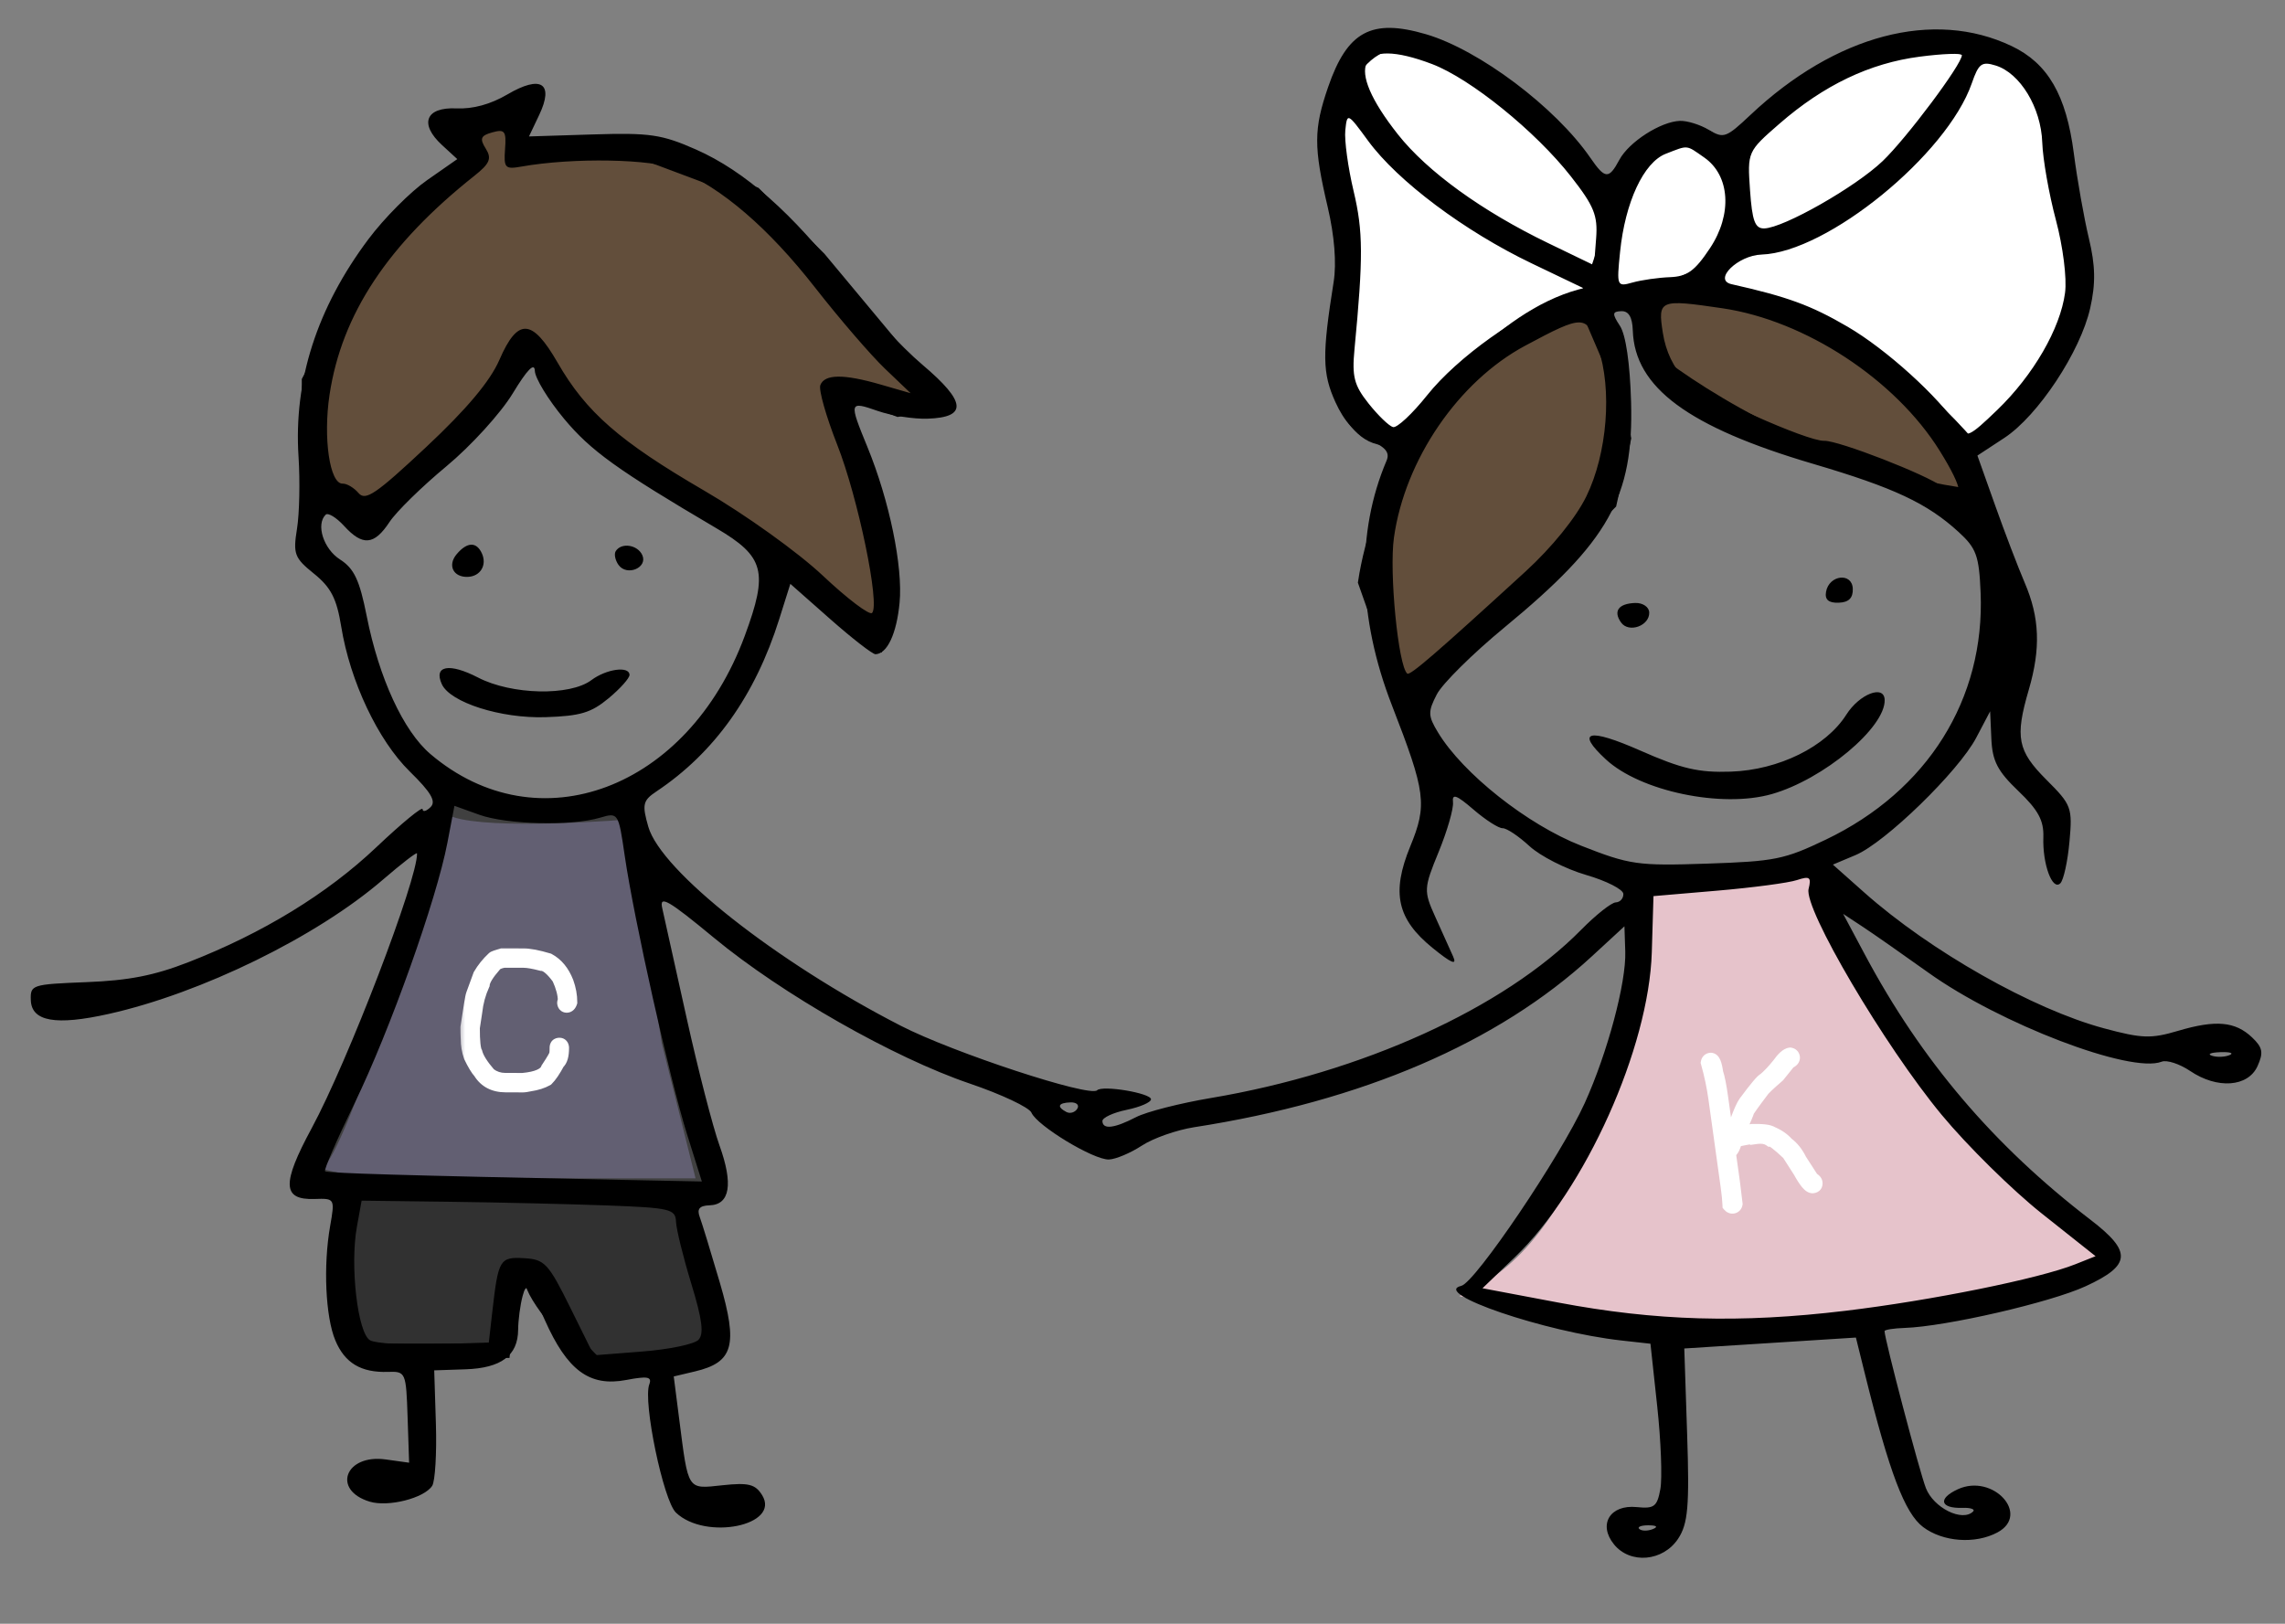 <?xml version="1.0" encoding="UTF-8"?> <svg xmlns="http://www.w3.org/2000/svg" width="159" height="113" viewBox="0 0 159 113" fill="none"><rect x="0" y="0" width="159" height="113" fill="#808080" stroke="none"/><path d="M22.038 81C23.638 79.8 28.705 63.833 31.038 56C31.838 57.2 40.039 56.833 44.039 56.5L46.539 72.5L49.039 82.5H30.038C26.705 82.5 20.438 82.2 22.038 81Z" fill="#625F72" stroke="#404040"></path><path d="M103 90C111.4 85.6 114.5 69.833 115 62.5L126.273 60.539C126.092 61.771 131.015 70.36 133.5 74.5C135.5 80 146 85 146.5 87C146.9 88.6 134.667 90.667 128.5 91.5C122.9 93.5 109.167 91.333 103 90Z" fill="#E6C3CB"></path><path d="M126.5 60.5L126.273 60.539M126.273 60.539L115 62.5C114.5 69.833 111.4 85.6 103 90C109.167 91.333 122.9 93.5 128.5 91.5C134.667 90.667 146.9 88.6 146.5 87C146 85 135.5 80 133.5 74.5C131.015 70.36 126.092 61.771 126.273 60.539Z" stroke="#E6C3CB"></path><path d="M112 25L110.5 21.5C100.1 23.5 95.833 35 95 40.5L98 49L103 43.5L108 39L112 35L113 30.5L112 25Z" fill="#624E3B"></path><path d="M115 25V21.5V20H118.5L123.5 21.5C127.1 20.7 133.333 27.167 136 30.5L137 34.5C127.4 33.3 118.333 27.667 115 25Z" fill="#624E3B"></path><path d="M112 21.5H110.5M110.5 21.5L112 25L113 30.5L112 35L108 39L103 43.5L98 49L95 40.5C95.833 35 100.1 23.5 110.5 21.5ZM115 21.5V25C118.333 27.667 127.4 33.3 137 34.5L136 30.5C133.333 27.167 127.1 20.7 123.5 21.5L118.5 20H115V21.5Z" stroke="black"></path><path d="M28 34.5L36.5 24.5H37.5L40.5 29L44.5 32.5L51 36.5L61 44.5L61.5 41.5V38L58.5 29V27L62.5 28.5L65 28L62 24L57 18L52.5 13.5L44.5 10.5H36V8L31.5 9L33 11L27 16L21.5 26.5V33L24.5 36L28 34.5Z" fill="#624E3B" stroke="black"></path><path d="M137 3.5C132.2 0.7 124.333 6.666 121 10V16L118.5 19.5L120 20.5C126.4 20.5 134 27.5 137 31C138.333 30 141.4 27.5 143 25.5C144.6 23.5 144.667 19.333 144.5 17.5C144.167 15.666 143.3 11.1 142.5 7.5C141.7 3.9 138.5 3.333 137 3.5Z" fill="white" stroke="black"></path><path d="M47.5 83.5L24 82.5C24 83.833 23.9 86.8 23.5 88C23.1 89.2 24.333 92.5 25 94H35L35.5 89H37C37 90.2 40 93.5 41.5 95C45.5 96.2 48.833 94.167 50 93L47.5 83.5Z" fill="#313131" stroke="black"></path><path d="M113.701 11.127C113.52 11.269 113.064 11.715 113.064 11.964C113.064 11.926 113.212 12.131 113.193 12.154C113.121 12.246 113.047 12.33 112.999 12.438C112.983 12.475 113.01 12.545 112.983 12.575C112.922 12.643 112.877 12.685 112.846 12.781C112.741 13.107 112.777 13.439 112.7 13.764C112.555 14.38 112.465 15.036 112.38 15.665L112.375 15.701C112.347 15.903 112.226 16.041 112.148 16.225C111.975 16.637 111.826 17.064 111.685 17.489C111.513 18.005 111.26 18.415 111.283 18.991C111.301 19.477 111.511 19.891 111.81 20.263C112.027 20.532 112.33 20.952 112.7 21.019C113.082 21.088 113.589 21.062 113.974 21.019C114.51 20.96 115.006 20.83 115.503 20.619C116.095 20.366 116.564 19.91 117.169 19.68C117.598 19.518 118.022 19.327 118.447 19.153C118.776 19.018 119.003 18.646 119.341 18.55C119.482 18.51 119.667 18.193 119.753 18.079C120.156 17.547 120.368 16.811 120.548 16.176C120.788 15.325 120.962 14.511 120.962 13.622C120.962 13.246 120.862 12.878 120.798 12.508C120.715 12.024 120.629 11.473 120.335 11.062C120.176 10.839 119.956 10.656 119.789 10.436C119.637 10.234 119.417 10.014 119.215 9.861C118.824 9.565 118.438 9.344 117.941 9.344C117.365 9.344 116.796 9.396 116.231 9.506C115.988 9.553 115.772 9.596 115.539 9.673C115.246 9.771 114.972 10.046 114.71 10.209C114.317 10.454 114.06 10.846 113.701 11.127Z" fill="white" stroke="black" stroke-linecap="round"></path><path d="M96.499 2.999C100.899 1.399 108.333 9.332 111.499 13.499C113.099 13.499 111.499 18.166 110.499 20.499C104.899 21.699 99.833 27.999 97.999 30.999L96.499 30.499C93.499 30.499 92.499 24.999 93.499 23.499C94.299 22.299 93.833 16.999 93.499 14.499C92.666 11.332 92.099 4.599 96.499 2.999Z" fill="white" stroke="black"></path><path fill-rule="evenodd" clip-rule="evenodd" d="M99.224 2.381C102.924 3.466 108.24 7.463 110.666 10.985C111.691 12.473 111.948 12.49 112.686 11.115C113.352 9.875 115.563 8.457 116.898 8.412C117.403 8.395 118.308 8.677 118.91 9.038C119.939 9.655 120.109 9.594 121.803 7.998C127.725 2.42 134.554 0.62 139.981 3.207C142.5 4.407 143.78 6.615 144.304 10.664C144.545 12.521 145.017 15.186 145.353 16.587C145.809 18.485 145.832 19.721 145.445 21.442C144.763 24.476 141.81 28.939 139.467 30.477L137.597 31.704L138.824 35.153C139.498 37.05 140.427 39.48 140.887 40.553C141.931 42.983 142.011 45.132 141.167 48.016C140.201 51.318 140.387 52.255 142.405 54.272C144.148 56.012 144.217 56.2 144.002 58.579C143.878 59.946 143.593 61.248 143.367 61.47C142.814 62.015 142.122 60.141 142.185 58.266C142.224 57.098 141.83 56.369 140.444 55.046C139 53.667 138.636 52.965 138.567 51.419L138.482 49.502L137.513 51.343C136.282 53.681 131.185 58.637 129.118 59.506L127.54 60.17L129.72 62.107C134.311 66.188 141.442 70.229 146.408 71.564C149.051 72.275 149.677 72.296 151.563 71.737C154.179 70.96 155.541 71.082 156.714 72.2C157.448 72.9 157.514 73.254 157.087 74.196C156.427 75.652 154.287 75.805 152.403 74.533C151.668 74.037 150.774 73.745 150.415 73.886C148.263 74.728 139.169 71.255 134.185 67.688C132.413 66.42 130.353 64.98 129.608 64.49L128.253 63.597L129.774 66.447C133.712 73.823 138.733 79.723 145.464 84.884C148.37 87.113 148.302 88.049 145.127 89.513C142.675 90.643 135.406 92.317 132.533 92.413C131.761 92.439 131.131 92.539 131.134 92.637C131.155 93.257 133.552 102.364 134.008 103.55C134.537 104.932 136.542 105.932 137.295 105.19C137.457 105.031 137.125 104.916 136.557 104.935C134.998 104.986 134.824 104.288 136.234 103.64C138.675 102.518 141.315 105.4 138.988 106.646C137.444 107.472 135.194 107.308 133.817 106.269C132.543 105.306 131.472 102.486 129.767 95.608L129.142 93.083L123.171 93.463L117.2 93.843L117.399 99.837C117.565 104.815 117.458 106.043 116.771 107.082C115.721 108.668 113.443 108.871 112.311 107.479C111.182 106.092 112.033 104.693 113.89 104.881C115.109 105.005 115.31 104.852 115.534 103.629C115.674 102.863 115.577 100.273 115.317 97.874L114.846 93.512L112.822 93.287C107.493 92.694 99.56 89.987 101.682 89.485C102.652 89.257 108.604 80.445 110.268 76.776C111.858 73.267 113.165 68.384 113.093 66.219L113.035 64.463L110.77 66.551C104.238 72.573 94.79 76.633 83.092 78.446C81.88 78.634 80.244 79.209 79.457 79.724C78.669 80.24 77.637 80.675 77.163 80.692C76.108 80.731 72.162 78.344 71.772 77.431C71.617 77.067 69.688 76.157 67.486 75.409C62.178 73.605 54.428 69.189 49.674 65.258C46.49 62.626 45.87 62.27 46.081 63.199C46.221 63.815 46.986 67.256 47.779 70.845C48.573 74.434 49.602 78.426 50.066 79.717C51.031 82.403 50.795 83.833 49.38 83.88C48.673 83.903 48.481 84.13 48.691 84.694C48.85 85.123 49.48 87.18 50.09 89.263C51.366 93.62 51.036 94.804 48.367 95.438L46.882 95.79L47.266 98.791C47.907 103.786 47.801 103.625 50.278 103.361C52.078 103.168 52.554 103.286 53.026 104.04C54.352 106.159 49.099 107.234 47.035 105.266C46.16 104.433 44.727 97.54 45.18 96.342C45.38 95.811 45.069 95.751 43.578 96.035C41.022 96.52 39.476 95.381 37.907 91.855C36.807 89.384 36.631 89.194 36.364 90.197C36.198 90.819 36.059 91.874 36.054 92.54C36.041 94.337 34.877 95.21 32.384 95.293L30.215 95.365L30.332 99.09C30.395 101.139 30.279 103.079 30.073 103.401C29.522 104.261 27.015 104.896 25.723 104.502C23.073 103.696 24.028 101.176 26.835 101.565L28.468 101.792L28.362 98.611C28.258 95.498 28.229 95.431 26.999 95.472C25.126 95.534 23.99 94.855 23.332 93.276C22.648 91.634 22.487 88.088 22.972 85.324C23.308 83.409 23.298 83.392 21.891 83.439C19.641 83.513 19.595 82.389 21.687 78.515C24.215 73.837 29.077 61.154 29.018 59.39C29.014 59.272 27.945 60.097 26.641 61.221C22.043 65.188 14.025 69.115 7.57 70.56C3.879 71.386 2.194 71.088 2.144 69.6C2.108 68.532 2.211 68.499 6.025 68.349C8.976 68.232 10.726 67.889 13.116 66.958C18.284 64.945 22.767 62.202 26.184 58.963C27.949 57.29 29.399 56.097 29.406 56.312C29.413 56.526 29.662 56.462 29.96 56.169C30.364 55.771 30 55.147 28.517 53.693C26.304 51.525 24.36 47.414 23.743 43.602C23.429 41.656 23.026 40.874 21.852 39.927C20.488 38.828 20.385 38.558 20.666 36.802C20.836 35.746 20.884 33.486 20.773 31.781C20.43 26.481 22.052 21.435 25.638 16.642C26.72 15.197 28.552 13.352 29.712 12.543L31.82 11.072L30.765 10.102C29.151 8.622 29.61 7.442 31.763 7.543C32.906 7.596 34.136 7.259 35.305 6.573C37.647 5.196 38.57 5.79 37.52 7.998L36.809 9.495L41.273 9.355C45.211 9.232 46.053 9.355 48.429 10.404C51.828 11.906 55.178 14.861 58.74 19.503C60.274 21.501 62.723 24.146 64.183 25.38C67.238 27.964 67.341 29.044 64.541 29.137C63.581 29.169 62.022 28.927 61.076 28.598C59.077 27.903 59.064 27.948 60.366 31.126C61.889 34.846 62.835 39.433 62.597 41.944C62.392 44.099 61.737 45.502 60.922 45.529C60.721 45.536 59.305 44.437 57.775 43.087L54.995 40.632L54.22 43.092C52.547 48.404 49.706 52.389 45.679 55.076C44.73 55.71 44.666 55.986 45.113 57.538C46.001 60.618 54.011 66.931 62.681 71.385C66.326 73.257 75.829 76.38 76.342 75.874C76.715 75.507 80.078 76.069 80.092 76.501C80.099 76.71 79.338 77.04 78.401 77.235C77.463 77.429 76.703 77.782 76.71 78.019C76.731 78.624 77.535 78.529 79.055 77.742C79.771 77.372 82.112 76.774 84.257 76.413C94.785 74.644 104.648 70.163 110.019 64.71C111.045 63.669 112.131 62.809 112.432 62.799C112.732 62.789 112.97 62.524 112.96 62.209C112.949 61.895 111.781 61.3 110.364 60.888C108.946 60.476 107.172 59.572 106.422 58.879C105.672 58.187 104.834 57.628 104.558 57.637C104.283 57.646 103.373 57.063 102.535 56.341C101.349 55.319 101.033 55.206 101.105 55.829C101.155 56.269 100.708 57.82 100.111 59.277C99.067 61.822 99.057 61.998 99.87 63.8C100.335 64.831 100.895 66.075 101.115 66.565C101.402 67.206 100.998 67.037 99.679 65.964C97.212 63.957 96.809 62.127 98.126 58.914C99.325 55.995 99.217 55.163 96.854 49.08C94.482 42.974 94.353 37.063 96.482 32.06C96.724 31.491 96.419 31.118 95.322 30.64C94.326 30.205 93.534 29.327 92.924 27.985C92.011 25.973 91.993 24.692 92.802 19.61C93.008 18.314 92.857 16.415 92.391 14.425C91.404 10.224 91.408 8.987 92.416 6.059C93.753 2.177 95.433 1.27 99.224 2.381ZM99.646 4.457C102.327 5.476 106.854 9.139 109.313 12.28C110.918 14.33 111.188 14.993 111.066 16.582L110.921 18.462L107.728 16.919C103.12 14.693 99.32 11.943 97.272 9.352C93.484 4.56 94.484 2.497 99.646 4.457ZM136.515 3.839C136.536 4.448 132.671 9.614 131 11.212C129.109 13.02 124.122 15.858 122.769 15.896C122.122 15.915 121.925 15.389 121.774 13.236C121.588 10.566 121.597 10.545 123.827 8.605C126.909 5.924 130.107 4.395 133.575 3.945C135.187 3.734 136.51 3.687 136.515 3.839ZM138.866 4.559C140.57 5.084 142.027 7.49 142.109 9.917C142.149 11.08 142.576 13.506 143.058 15.309C143.552 17.161 143.83 19.365 143.695 20.376C143.365 22.864 141.484 26.115 138.976 28.531C137.047 30.389 136.808 30.501 136.323 29.766C134.895 27.604 131.253 24.305 128.561 22.735C126.003 21.244 124.398 20.656 120.485 19.776C119.183 19.482 120.924 17.77 122.58 17.715C127.14 17.563 135.48 10.767 137.205 5.798C137.683 4.418 137.896 4.26 138.866 4.559ZM35.144 10.376C35.047 11.683 35.148 11.794 36.255 11.597C39.877 10.951 45.382 11.052 47.158 11.796C50.242 13.086 53.476 15.868 56.722 20.02C58.416 22.188 60.605 24.727 61.585 25.663L63.367 27.364L61.269 26.758C58.693 26.014 57.374 26.029 57.081 26.805C56.958 27.13 57.487 28.994 58.256 30.947C59.707 34.629 61.252 42.093 60.681 42.656C60.501 42.833 58.959 41.665 57.255 40.06C55.524 38.431 51.879 35.818 48.999 34.142C43.113 30.716 40.783 28.681 38.799 25.233C37.024 22.151 36.024 22.104 34.75 25.044C34.111 26.52 32.471 28.474 29.664 31.104C26.161 34.387 25.432 34.883 24.948 34.312C24.633 33.941 24.134 33.646 23.84 33.656C22.945 33.685 22.475 30.48 22.932 27.464C23.78 21.863 26.992 17.009 33.01 12.234C34.088 11.379 34.232 11.031 33.797 10.336C33.363 9.643 33.448 9.436 34.258 9.212C35.124 8.972 35.238 9.121 35.144 10.376ZM95.202 9.804C97.254 12.604 101.903 16.088 106.579 18.328L110.564 20.237L108.679 20.825C105.831 21.714 101.412 24.864 99.309 27.503C98.278 28.797 97.207 29.796 96.931 29.722C96.655 29.649 95.89 28.911 95.232 28.082C94.226 26.816 94.069 26.211 94.251 24.307C94.865 17.887 94.855 16.099 94.192 13.309C93.801 11.666 93.54 9.757 93.612 9.066C93.741 7.831 93.766 7.842 95.202 9.804ZM118.586 10.96C120.384 12.21 120.557 14.91 118.99 17.269C117.934 18.859 117.402 19.244 116.203 19.289C115.388 19.32 114.218 19.487 113.603 19.66C112.51 19.969 112.49 19.92 112.731 17.536C113.081 14.076 114.372 11.3 115.91 10.703C117.502 10.085 117.302 10.066 118.586 10.96ZM119.853 21.453C125.613 22.301 131.88 26.41 134.969 31.364C136.682 34.112 136.761 35.123 135.166 33.879C134.094 33.044 127.925 30.645 126.934 30.677C125.738 30.717 118.443 27.437 117.209 26.305C116.466 25.622 115.91 24.461 115.708 23.169C115.347 20.859 115.47 20.808 119.853 21.453ZM113.617 23.003C113.749 26.965 117.476 29.72 126.171 32.282C131.787 33.937 134.099 35.021 136.289 37.023C137.524 38.153 137.713 38.674 137.819 41.238C138.128 48.65 134.124 55.042 127.054 58.428C124.165 59.812 123.51 59.944 118.774 60.102C113.942 60.263 113.411 60.187 110.004 58.847C106.275 57.381 101.797 53.835 100.066 50.977C99.362 49.814 99.353 49.534 99.981 48.32C100.368 47.574 102.482 45.482 104.678 43.671C111.959 37.67 113.682 34.6 113.497 27.961C113.422 25.293 113.129 23.294 112.722 22.676C112.167 21.832 112.182 21.677 112.819 21.655C113.33 21.638 113.586 22.07 113.617 23.003ZM111.204 24.193C112.195 27.104 111.842 31.562 110.383 34.546C109.659 36.028 107.99 38.089 106.156 39.769C99.919 45.478 98.11 47.04 97.921 46.876C97.294 46.336 96.657 39.822 96.996 37.415C97.759 31.991 101.476 26.553 106.126 24.059C110.201 21.874 110.416 21.88 111.204 24.193ZM37.217 25.812C37.234 26.32 38.145 27.812 39.24 29.13C41.101 31.368 42.959 32.705 49.84 36.756C53.204 38.736 53.478 39.778 51.818 44.265C47.873 54.925 37.436 58.844 29.951 52.476C28.073 50.878 26.373 47.194 25.515 42.865C25.021 40.368 24.64 39.561 23.66 38.935C22.514 38.202 21.968 36.502 22.66 35.82C22.825 35.657 23.404 36.011 23.948 36.605C25.232 38.013 26.04 37.943 27.1 36.333C27.574 35.611 29.358 33.863 31.064 32.449C32.77 31.033 34.845 28.753 35.676 27.382C36.688 25.713 37.197 25.195 37.217 25.812ZM33.531 38.509C33.903 39.326 33.427 40.116 32.546 40.146C31.538 40.179 31.127 39.34 31.775 38.569C32.501 37.708 33.155 37.685 33.531 38.509ZM44.693 38.629C45.093 39.507 43.622 40.123 43.043 39.319C42.808 38.992 42.718 38.558 42.845 38.356C43.23 37.736 44.362 37.904 44.693 38.629ZM128.925 40.974C128.946 41.62 128.642 41.92 127.941 41.944C127.24 41.967 126.968 41.732 127.063 41.187C127.269 40.002 128.886 39.817 128.925 40.974ZM114.76 42.622C114.791 43.551 113.342 44.072 112.805 43.325C112.236 42.535 112.619 42.001 113.786 41.962C114.313 41.945 114.747 42.239 114.76 42.622ZM33.269 47.154C35.601 48.36 39.652 48.451 41.15 47.332C42.19 46.554 43.784 46.332 43.805 46.963C43.813 47.189 43.158 47.922 42.351 48.593C41.13 49.606 40.39 49.828 37.962 49.909C34.861 50.012 31.325 48.887 30.744 47.613C30.154 46.319 31.265 46.117 33.269 47.154ZM131.143 48.702C131.207 50.626 126.872 54.245 123.281 55.264C119.8 56.253 114.141 55.068 111.744 52.849C109.606 50.87 110.521 50.638 114.147 52.237C117.014 53.502 118.201 53.777 120.448 53.7C123.785 53.583 127.057 51.967 128.475 49.734C129.389 48.294 131.108 47.629 131.143 48.702ZM33.35 56.7C35.256 57.385 39.754 57.495 41.751 56.906C43.02 56.532 43.033 56.551 43.472 59.561C44.115 63.977 46.599 75.081 47.8 78.914L48.838 82.222L43.104 82.106C27.955 81.797 22.779 81.645 22.619 81.507C22.523 81.425 23.446 79.297 24.671 76.778C27.135 71.708 30.37 62.631 31.131 58.653L31.622 56.079L33.35 56.7ZM125.85 61.863C125.509 63.236 131.127 72.773 135.108 77.581C136.885 79.728 140.022 82.82 142.079 84.453L145.819 87.421L144.415 87.98C141.889 88.987 134.386 90.505 128.399 91.222C121.087 92.098 115.218 91.929 108.425 90.646L103.157 89.652L105.407 87.492C110.314 82.783 114.738 72.931 114.939 66.269L115.056 62.362L119.514 61.981C121.966 61.771 124.448 61.441 125.03 61.249C125.934 60.95 126.054 61.041 125.85 61.863ZM155.135 73.429C154.802 73.566 154.251 73.584 153.91 73.469C153.569 73.356 153.841 73.244 154.515 73.222C155.188 73.199 155.467 73.293 155.135 73.429ZM74.961 77.16C74.8 77.418 74.459 77.52 74.204 77.385C73.512 77.02 73.629 76.745 74.49 76.717C74.909 76.703 75.121 76.902 74.961 77.16ZM31.296 83.633C34.668 83.676 39.581 83.791 42.214 83.888C46.653 84.054 47.004 84.137 47.041 85.028C47.063 85.558 47.543 87.5 48.107 89.346C48.871 91.846 48.995 92.841 48.596 93.247C48.301 93.546 46.544 93.91 44.692 94.055L41.324 94.318L39.674 90.983C38.16 87.923 37.897 87.641 36.482 87.56C34.774 87.463 34.672 87.635 34.258 91.276L34.013 93.431L30.247 93.549C28.176 93.614 26.155 93.492 25.758 93.278C24.893 92.811 24.341 88.091 24.834 85.375L25.164 83.556L31.296 83.633ZM115.013 106.412C114.664 106.554 114.241 106.552 114.073 106.408C113.905 106.263 114.191 106.147 114.708 106.149C115.279 106.152 115.399 106.255 115.013 106.412Z" fill="black"></path><mask id="path-12-outside-1_6114_891" maskUnits="userSpaceOnUse" x="31.865" y="65.617" width="9.035" height="11.028" fill="black"><rect fill="white" x="31.865" y="65.617" width="9.035" height="11.028"></rect><path d="M34.944 66.494L36.444 66.499C36.839 66.5 37.409 66.611 38.154 66.832C38.712 67.131 39.132 67.64 39.415 68.36C39.585 68.829 39.67 69.29 39.668 69.743C39.617 69.899 39.539 69.977 39.433 69.977C39.336 69.977 39.281 69.914 39.27 69.789C39.27 69.746 39.286 69.699 39.317 69.648C39.318 69.195 39.179 68.663 38.9 68.053C38.422 67.395 38.017 67.066 37.684 67.065C37.142 66.923 36.728 66.851 36.443 66.85L35.06 66.846C34.716 66.911 34.497 67.012 34.403 67.148C33.882 67.741 33.607 68.193 33.578 68.505C33.303 69.106 33.129 69.746 33.057 70.425L32.889 71.527C32.886 72.468 32.947 73.046 33.071 73.261C33.172 73.66 33.49 74.169 34.027 74.788C34.359 75.039 34.733 75.165 35.151 75.166L36.37 75.17C37.39 75.076 37.977 74.812 38.13 74.379C38.523 73.79 38.719 73.447 38.719 73.35C38.735 73.26 38.743 73.135 38.744 72.975L38.744 72.904C38.745 72.779 38.807 72.717 38.932 72.718C39.03 72.718 39.084 72.781 39.096 72.906L39.096 72.952C39.094 73.448 38.999 73.776 38.811 73.936C38.52 74.478 38.261 74.86 38.034 75.082C37.729 75.257 37.338 75.38 36.861 75.453C36.642 75.499 36.486 75.522 36.392 75.522L35.173 75.518C34.38 75.516 33.795 75.209 33.419 74.599C33.232 74.395 33.014 74.035 32.766 73.518C32.626 73.12 32.557 72.713 32.559 72.299C32.544 72.033 32.537 71.768 32.538 71.502C32.745 70.1 32.873 69.343 32.92 69.23L33.416 67.872C33.66 67.451 33.974 67.061 34.358 66.703C34.385 66.672 34.581 66.602 34.944 66.494Z"></path></mask><path d="M34.944 66.494L36.444 66.499C36.839 66.5 37.409 66.611 38.154 66.832C38.712 67.131 39.132 67.64 39.415 68.36C39.585 68.829 39.67 69.29 39.668 69.743C39.617 69.899 39.539 69.977 39.433 69.977C39.336 69.977 39.281 69.914 39.27 69.789C39.27 69.746 39.286 69.699 39.317 69.648C39.318 69.195 39.179 68.663 38.9 68.053C38.422 67.395 38.017 67.066 37.684 67.065C37.142 66.923 36.728 66.851 36.443 66.85L35.06 66.846C34.716 66.911 34.497 67.012 34.403 67.148C33.882 67.741 33.607 68.193 33.578 68.505C33.303 69.106 33.129 69.746 33.057 70.425L32.889 71.527C32.886 72.468 32.947 73.046 33.071 73.261C33.172 73.66 33.49 74.169 34.027 74.788C34.359 75.039 34.733 75.165 35.151 75.166L36.37 75.17C37.39 75.076 37.977 74.812 38.13 74.379C38.523 73.79 38.719 73.447 38.719 73.35C38.735 73.26 38.743 73.135 38.744 72.975L38.744 72.904C38.745 72.779 38.807 72.717 38.932 72.718C39.03 72.718 39.084 72.781 39.096 72.906L39.096 72.952C39.094 73.448 38.999 73.776 38.811 73.936C38.52 74.478 38.261 74.86 38.034 75.082C37.729 75.257 37.338 75.38 36.861 75.453C36.642 75.499 36.486 75.522 36.392 75.522L35.173 75.518C34.38 75.516 33.795 75.209 33.419 74.599C33.232 74.395 33.014 74.035 32.766 73.518C32.626 73.12 32.557 72.713 32.559 72.299C32.544 72.033 32.537 71.768 32.538 71.502C32.745 70.1 32.873 69.343 32.92 69.23L33.416 67.872C33.66 67.451 33.974 67.061 34.358 66.703C34.385 66.672 34.581 66.602 34.944 66.494Z" fill="white"></path><path d="M34.944 66.494L34.946 65.994L34.872 65.994L34.801 66.015L34.944 66.494ZM38.154 66.832L38.39 66.391L38.345 66.367L38.296 66.353L38.154 66.832ZM39.415 68.36L39.885 68.189L39.88 68.177L39.415 68.36ZM39.668 69.743L40.143 69.899L40.168 69.824L40.168 69.745L39.668 69.743ZM39.27 69.789L38.77 69.787L38.77 69.811L38.772 69.834L39.27 69.789ZM39.317 69.648L39.742 69.912L39.816 69.791L39.817 69.65L39.317 69.648ZM38.9 68.053L39.355 67.845L39.334 67.8L39.304 67.759L38.9 68.053ZM37.684 67.065L37.558 67.549L37.619 67.565L37.683 67.565L37.684 67.065ZM35.06 66.846L35.062 66.346L35.014 66.346L34.967 66.355L35.06 66.846ZM34.403 67.148L34.778 67.479L34.798 67.457L34.814 67.433L34.403 67.148ZM33.578 68.505L34.033 68.714L34.069 68.636L34.076 68.55L33.578 68.505ZM33.057 70.425L33.551 70.501L33.553 70.49L33.554 70.478L33.057 70.425ZM32.889 71.527L32.395 71.451L32.389 71.488L32.389 71.525L32.889 71.527ZM33.071 73.261L33.556 73.14L33.539 73.072L33.504 73.011L33.071 73.261ZM34.027 74.788L33.65 75.116L33.684 75.155L33.725 75.186L34.027 74.788ZM36.37 75.17L36.368 75.67L36.392 75.67L36.416 75.668L36.37 75.17ZM38.13 74.379L37.714 74.102L37.68 74.153L37.659 74.212L38.13 74.379ZM38.719 73.35L38.227 73.262L38.219 73.305L38.219 73.348L38.719 73.35ZM39.096 72.906L39.596 72.907L39.596 72.884L39.594 72.86L39.096 72.906ZM38.811 73.936L38.488 73.555L38.416 73.616L38.371 73.7L38.811 73.936ZM38.034 75.082L38.283 75.516L38.338 75.484L38.384 75.44L38.034 75.082ZM36.861 75.453L36.786 74.959L36.772 74.961L36.758 74.964L36.861 75.453ZM33.419 74.599L33.844 74.336L33.819 74.296L33.787 74.261L33.419 74.599ZM32.766 73.518L32.294 73.683L32.303 73.71L32.315 73.735L32.766 73.518ZM32.559 72.299L33.059 72.3L33.059 72.286L33.058 72.271L32.559 72.299ZM32.538 71.502L32.043 71.429L32.038 71.464L32.038 71.501L32.538 71.502ZM32.92 69.23L33.381 69.422L33.386 69.412L33.389 69.401L32.92 69.23ZM33.416 67.872L32.983 67.622L32.962 67.659L32.947 67.7L33.416 67.872ZM34.358 66.703L34.699 67.069L34.717 67.052L34.733 67.034L34.358 66.703ZM34.944 66.494L34.943 66.994L36.443 66.999L36.444 66.499L36.446 65.999L34.946 65.994L34.944 66.494ZM36.444 66.499L36.443 66.999C36.763 67 37.277 67.094 38.012 67.311L38.154 66.832L38.296 66.353C37.54 66.129 36.914 66 36.446 65.999L36.444 66.499ZM38.154 66.832L37.918 67.273C38.349 67.504 38.7 67.908 38.95 68.543L39.415 68.36L39.88 68.177C39.564 67.372 39.074 66.758 38.39 66.391L38.154 66.832ZM39.415 68.36L38.945 68.53C39.097 68.95 39.169 69.353 39.168 69.742L39.668 69.743L40.168 69.745C40.17 69.227 40.073 68.708 39.885 68.189L39.415 68.36ZM39.668 69.743L39.193 69.587C39.181 69.624 39.181 69.601 39.219 69.564C39.239 69.543 39.271 69.519 39.313 69.502C39.355 69.484 39.398 69.477 39.435 69.477L39.433 69.977L39.432 70.477C39.624 70.478 39.795 70.401 39.923 70.273C40.039 70.158 40.104 70.019 40.143 69.899L39.668 69.743ZM39.433 69.977L39.435 69.477C39.464 69.477 39.508 69.482 39.559 69.503C39.612 69.525 39.66 69.559 39.696 69.602C39.732 69.642 39.749 69.681 39.758 69.706C39.762 69.718 39.765 69.728 39.766 69.734C39.767 69.74 39.768 69.743 39.768 69.744L39.27 69.789L38.772 69.834C38.782 69.951 38.818 70.116 38.942 70.258C39.081 70.417 39.267 70.476 39.432 70.477L39.433 69.977ZM39.27 69.789L39.77 69.79C39.77 69.83 39.762 69.861 39.755 69.881C39.749 69.901 39.742 69.911 39.742 69.912L39.317 69.648L38.892 69.385C38.83 69.485 38.77 69.623 38.77 69.787L39.27 69.789ZM39.317 69.648L39.817 69.65C39.819 69.098 39.651 68.492 39.355 67.845L38.9 68.053L38.446 68.261C38.708 68.835 38.818 69.292 38.817 69.647L39.317 69.648ZM38.9 68.053L39.304 67.759C39.052 67.412 38.802 67.128 38.553 66.925C38.309 66.727 38.016 66.566 37.686 66.565L37.684 67.065L37.683 67.565C37.685 67.565 37.76 67.569 37.922 67.701C38.078 67.828 38.27 68.036 38.496 68.347L38.9 68.053ZM37.684 67.065L37.811 66.582C37.259 66.437 36.795 66.351 36.444 66.35L36.443 66.85L36.441 67.35C36.661 67.351 37.025 67.409 37.558 67.549L37.684 67.065ZM36.443 66.85L36.444 66.35L35.062 66.346L35.06 66.846L35.059 67.346L36.441 67.35L36.443 66.85ZM35.06 66.846L34.967 66.355C34.771 66.392 34.588 66.443 34.429 66.516C34.273 66.588 34.108 66.696 33.992 66.864L34.403 67.148L34.814 67.433C34.792 67.464 34.784 67.454 34.847 67.425C34.907 67.397 35.005 67.365 35.154 67.337L35.06 66.846ZM34.403 67.148L34.028 66.818C33.756 67.127 33.537 67.412 33.379 67.672C33.225 67.924 33.105 68.193 33.08 68.46L33.578 68.505L34.076 68.55C34.08 68.505 34.111 68.391 34.233 68.192C34.35 67.999 34.529 67.763 34.778 67.479L34.403 67.148ZM33.578 68.505L33.124 68.297C32.825 68.948 32.638 69.641 32.559 70.373L33.057 70.425L33.554 70.478C33.621 69.851 33.781 69.263 34.033 68.714L33.578 68.505ZM33.057 70.425L32.562 70.35L32.395 71.451L32.889 71.527L33.383 71.602L33.551 70.501L33.057 70.425ZM32.889 71.527L32.389 71.525C32.388 72.004 32.402 72.404 32.435 72.719C32.466 73.008 32.518 73.303 32.638 73.512L33.071 73.261L33.504 73.011C33.508 73.019 33.495 72.996 33.477 72.918C33.46 72.846 33.444 72.746 33.43 72.614C33.402 72.35 33.388 71.99 33.389 71.528L32.889 71.527ZM33.071 73.261L32.586 73.383C32.717 73.902 33.102 74.485 33.65 75.116L34.027 74.788L34.405 74.46C33.878 73.853 33.626 73.418 33.556 73.14L33.071 73.261ZM34.027 74.788L33.725 75.186C34.144 75.504 34.624 75.665 35.15 75.666L35.151 75.166L35.153 74.666C34.843 74.666 34.574 74.575 34.329 74.389L34.027 74.788ZM35.151 75.166L35.15 75.666L36.368 75.67L36.37 75.17L36.371 74.67L35.153 74.666L35.151 75.166ZM36.37 75.17L36.416 75.668C36.952 75.619 37.415 75.522 37.78 75.358C38.147 75.193 38.463 74.936 38.601 74.546L38.13 74.379L37.659 74.212C37.644 74.255 37.59 74.347 37.37 74.446C37.148 74.546 36.807 74.628 36.324 74.672L36.37 75.17ZM38.13 74.379L38.546 74.656C38.745 74.359 38.899 74.115 39.006 73.929C39.059 73.836 39.105 73.749 39.139 73.673C39.162 73.621 39.219 73.493 39.219 73.351L38.719 73.35L38.219 73.348C38.219 73.314 38.224 73.289 38.226 73.276C38.229 73.262 38.232 73.253 38.233 73.25C38.234 73.244 38.233 73.248 38.226 73.265C38.211 73.299 38.183 73.353 38.138 73.432C38.048 73.589 37.908 73.811 37.714 74.102L38.13 74.379ZM38.719 73.35L39.212 73.437C39.235 73.305 39.243 73.147 39.244 72.976L38.744 72.975L38.244 72.973C38.243 73.123 38.236 73.214 38.227 73.262L38.719 73.35ZM38.744 72.975L39.244 72.976L39.244 72.906L38.744 72.904L38.244 72.903L38.244 72.973L38.744 72.975ZM38.744 72.904L39.244 72.906C39.244 72.921 39.24 73.023 39.144 73.119C39.048 73.214 38.945 73.218 38.931 73.218L38.932 72.718L38.934 72.218C38.794 72.217 38.598 72.252 38.439 72.409C38.281 72.567 38.245 72.763 38.244 72.903L38.744 72.904ZM38.932 72.718L38.931 73.218C38.902 73.217 38.858 73.213 38.806 73.191C38.753 73.169 38.706 73.135 38.669 73.093C38.634 73.052 38.616 73.014 38.607 72.989C38.603 72.976 38.601 72.967 38.599 72.961C38.598 72.954 38.598 72.951 38.598 72.951L39.096 72.906L39.594 72.86C39.583 72.744 39.547 72.579 39.424 72.437C39.285 72.277 39.099 72.218 38.934 72.218L38.932 72.718ZM39.096 72.906L38.596 72.904L38.596 72.951L39.096 72.952L39.596 72.954L39.596 72.907L39.096 72.906ZM39.096 72.952L38.596 72.951C38.595 73.171 38.573 73.327 38.543 73.431C38.513 73.536 38.483 73.559 38.488 73.555L38.811 73.936L39.135 74.317C39.506 74.002 39.594 73.465 39.596 72.954L39.096 72.952ZM38.811 73.936L38.371 73.7C38.086 74.23 37.856 74.557 37.685 74.724L38.034 75.082L38.384 75.44C38.667 75.163 38.955 74.725 39.252 74.172L38.811 73.936ZM38.034 75.082L37.786 74.648C37.55 74.783 37.223 74.892 36.786 74.959L36.861 75.453L36.937 75.947C37.453 75.869 37.908 75.73 38.283 75.516L38.034 75.082ZM36.861 75.453L36.758 74.964C36.539 75.01 36.429 75.022 36.394 75.022L36.392 75.522L36.391 76.022C36.543 76.022 36.745 75.989 36.964 75.942L36.861 75.453ZM36.392 75.522L36.394 75.022L35.175 75.018L35.173 75.518L35.172 76.018L36.391 76.022L36.392 75.522ZM35.173 75.518L35.175 75.018C34.533 75.016 34.119 74.782 33.844 74.336L33.419 74.599L32.993 74.861C33.472 75.636 34.228 76.015 35.172 76.018L35.173 75.518ZM33.419 74.599L33.787 74.261C33.653 74.114 33.461 73.811 33.216 73.302L32.766 73.518L32.315 73.735C32.567 74.259 32.811 74.675 33.05 74.936L33.419 74.599ZM32.766 73.518L33.238 73.353C33.117 73.007 33.057 72.657 33.059 72.3L32.559 72.299L32.059 72.297C32.057 72.769 32.136 73.232 32.294 73.683L32.766 73.518ZM32.559 72.299L33.058 72.271C33.044 72.015 33.037 71.759 33.038 71.504L32.538 71.502L32.038 71.501C32.037 71.776 32.044 72.051 32.059 72.327L32.559 72.299ZM32.538 71.502L33.032 71.575C33.136 70.875 33.219 70.34 33.282 69.966C33.313 69.778 33.339 69.635 33.36 69.534C33.385 69.41 33.392 69.395 33.381 69.422L32.92 69.23L32.458 69.037C32.424 69.121 32.398 69.243 32.379 69.337C32.356 69.453 32.328 69.608 32.296 69.8C32.231 70.183 32.147 70.727 32.043 71.429L32.538 71.502ZM32.92 69.23L33.389 69.401L33.886 68.044L33.416 67.872L32.947 67.7L32.45 69.058L32.92 69.23ZM33.416 67.872L33.849 68.122C34.066 67.747 34.348 67.396 34.699 67.069L34.358 66.703L34.016 66.337C33.599 66.727 33.254 67.154 32.983 67.622L33.416 67.872ZM34.358 66.703L34.733 67.034C34.703 67.067 34.676 67.088 34.663 67.098C34.648 67.109 34.635 67.117 34.629 67.121C34.617 67.128 34.611 67.13 34.616 67.128C34.625 67.124 34.649 67.114 34.693 67.098C34.778 67.068 34.908 67.026 35.087 66.973L34.944 66.494L34.801 66.015C34.617 66.07 34.467 66.117 34.357 66.156C34.303 66.176 34.249 66.196 34.203 66.217C34.181 66.227 34.152 66.241 34.122 66.258C34.102 66.27 34.04 66.307 33.982 66.373L34.358 66.703Z" fill="white" mask="url(#path-12-outside-1_6114_891)"></path><mask id="path-14-outside-2_6114_891" maskUnits="userSpaceOnUse" x="117.46" y="72.027" width="10.569" height="13.126" fill="black"><rect fill="white" x="117.46" y="72.027" width="10.569" height="13.126"></rect><path d="M119.029 73.764C119.196 73.74 119.323 74.039 119.41 74.659C119.525 74.994 119.64 75.576 119.755 76.406L120.21 79.675L120.235 79.671C120.284 79.532 120.306 79.444 120.301 79.406C120.248 79.396 120.216 79.349 120.205 79.266C120.19 79.161 120.249 79.093 120.381 79.061L120.457 79.051C120.52 78.799 120.673 78.427 120.917 77.936C121.137 77.337 121.32 76.936 121.467 76.731C122.234 75.702 122.674 75.179 122.787 75.163C123.104 74.897 123.44 74.543 123.792 74.1C124.099 73.665 124.357 73.432 124.567 73.403C124.672 73.423 124.732 73.483 124.746 73.583C124.762 73.701 124.673 73.798 124.479 73.877C124.016 74.45 123.761 74.767 123.714 74.829C123.059 75.399 122.689 75.749 122.605 75.881C121.905 76.807 121.555 77.3 121.554 77.36C121.561 77.406 121.342 77.924 120.899 78.912L121.923 78.719C122.651 78.703 123.104 78.759 123.28 78.889C123.711 79.068 124.06 79.31 124.329 79.614C124.691 79.88 124.991 80.257 125.23 80.745L126.08 82.062C126.227 82.14 126.307 82.223 126.32 82.311C126.338 82.445 126.281 82.521 126.146 82.54C125.954 82.567 125.657 82.215 125.256 81.485L124.471 80.261C123.762 79.591 123.332 79.266 123.181 79.287C122.935 79.116 122.611 79.059 122.209 79.115C122.205 79.09 122.128 79.083 121.976 79.096C121.141 79.238 120.726 79.33 120.732 79.371C120.609 79.867 120.457 80.128 120.277 80.153L120.574 82.29C120.621 82.621 120.681 83.117 120.756 83.778C120.736 83.883 120.676 83.942 120.576 83.956C120.496 83.968 120.423 83.935 120.357 83.859C120.346 83.531 120.302 83.093 120.225 82.544L119.378 76.458C119.26 75.612 119.084 74.773 118.848 73.943C118.868 73.837 118.928 73.778 119.029 73.764Z"></path></mask><path d="M119.029 73.764C119.196 73.74 119.323 74.039 119.41 74.659C119.525 74.994 119.64 75.576 119.755 76.406L120.21 79.675L120.235 79.671C120.284 79.532 120.306 79.444 120.301 79.406C120.248 79.396 120.216 79.349 120.205 79.266C120.19 79.161 120.249 79.093 120.381 79.061L120.457 79.051C120.52 78.799 120.673 78.427 120.917 77.936C121.137 77.337 121.32 76.936 121.467 76.731C122.234 75.702 122.674 75.179 122.787 75.163C123.104 74.897 123.44 74.543 123.792 74.1C124.099 73.665 124.357 73.432 124.567 73.403C124.672 73.423 124.732 73.483 124.746 73.583C124.762 73.701 124.673 73.798 124.479 73.877C124.016 74.45 123.761 74.767 123.714 74.829C123.059 75.399 122.689 75.749 122.605 75.881C121.905 76.807 121.555 77.3 121.554 77.36C121.561 77.406 121.342 77.924 120.899 78.912L121.923 78.719C122.651 78.703 123.104 78.759 123.28 78.889C123.711 79.068 124.06 79.31 124.329 79.614C124.691 79.88 124.991 80.257 125.23 80.745L126.08 82.062C126.227 82.14 126.307 82.223 126.32 82.311C126.338 82.445 126.281 82.521 126.146 82.54C125.954 82.567 125.657 82.215 125.256 81.485L124.471 80.261C123.762 79.591 123.332 79.266 123.181 79.287C122.935 79.116 122.611 79.059 122.209 79.115C122.205 79.09 122.128 79.083 121.976 79.096C121.141 79.238 120.726 79.33 120.732 79.371C120.609 79.867 120.457 80.128 120.277 80.153L120.574 82.29C120.621 82.621 120.681 83.117 120.756 83.778C120.736 83.883 120.676 83.942 120.576 83.956C120.496 83.968 120.423 83.935 120.357 83.859C120.346 83.531 120.302 83.093 120.225 82.544L119.378 76.458C119.26 75.612 119.084 74.773 118.848 73.943C118.868 73.837 118.928 73.778 119.029 73.764Z" fill="white"></path><path d="M119.41 74.659L118.914 74.728L118.921 74.776L118.937 74.822L119.41 74.659ZM120.21 79.675L119.715 79.744L119.784 80.239L120.279 80.17L120.21 79.675ZM120.235 79.671L120.304 80.167L120.606 80.125L120.707 79.837L120.235 79.671ZM120.301 79.406L120.796 79.337L120.747 78.98L120.392 78.914L120.301 79.406ZM120.381 79.061L120.312 78.566L120.289 78.57L120.266 78.575L120.381 79.061ZM120.457 79.051L120.526 79.546L120.86 79.5L120.942 79.172L120.457 79.051ZM120.917 77.936L121.365 78.158L121.377 78.134L121.386 78.108L120.917 77.936ZM121.467 76.731L121.066 76.433L121.061 76.439L121.467 76.731ZM122.787 75.163L122.856 75.659L122.998 75.639L123.108 75.546L122.787 75.163ZM123.792 74.1L124.183 74.412L124.193 74.401L124.201 74.388L123.792 74.1ZM124.567 73.403L124.658 72.911L124.578 72.897L124.498 72.908L124.567 73.403ZM124.479 73.877L124.292 73.413L124.172 73.462L124.09 73.562L124.479 73.877ZM123.714 74.829L124.042 75.207L124.082 75.172L124.113 75.13L123.714 74.829ZM122.605 75.881L123.004 76.182L123.015 76.167L123.026 76.151L122.605 75.881ZM121.554 77.36L121.054 77.358L121.054 77.394L121.059 77.429L121.554 77.36ZM120.899 78.912L120.443 78.708L120.051 79.582L120.992 79.404L120.899 78.912ZM121.923 78.719L121.912 78.219L121.871 78.22L121.83 78.227L121.923 78.719ZM123.28 78.889L122.984 79.292L123.032 79.327L123.088 79.35L123.28 78.889ZM124.329 79.614L123.954 79.945L123.99 79.985L124.033 80.017L124.329 79.614ZM125.23 80.745L124.781 80.965L124.794 80.991L124.81 81.016L125.23 80.745ZM126.08 82.062L125.66 82.333L125.731 82.444L125.847 82.505L126.08 82.062ZM125.256 81.485L125.694 81.244L125.686 81.229L125.677 81.215L125.256 81.485ZM124.471 80.261L124.891 79.991L124.858 79.94L124.814 79.898L124.471 80.261ZM123.181 79.287L122.896 79.698L123.057 79.809L123.25 79.782L123.181 79.287ZM122.209 79.115L121.714 79.184L121.783 79.679L122.278 79.61L122.209 79.115ZM121.976 79.096L121.934 78.598L121.913 78.599L121.892 78.603L121.976 79.096ZM120.732 79.371L121.217 79.492L121.241 79.398L121.227 79.303L120.732 79.371ZM120.277 80.153L120.208 79.657L119.713 79.726L119.782 80.222L120.277 80.153ZM120.756 83.778L121.247 83.869L121.261 83.795L121.253 83.721L120.756 83.778ZM120.357 83.859L119.857 83.876L119.863 84.053L119.979 84.186L120.357 83.859ZM118.848 73.943L118.357 73.852L118.336 73.966L118.367 74.079L118.848 73.943ZM119.029 73.764L119.098 74.259C118.961 74.278 118.855 74.219 118.806 74.172C118.77 74.138 118.77 74.121 118.79 74.166C118.826 74.253 118.873 74.429 118.914 74.728L119.41 74.659L119.905 74.59C119.86 74.269 119.8 73.986 119.71 73.774C119.665 73.67 119.598 73.543 119.488 73.441C119.364 73.326 119.18 73.238 118.96 73.269L119.029 73.764ZM119.41 74.659L118.937 74.822C119.034 75.106 119.145 75.645 119.26 76.475L119.755 76.406L120.251 76.337C120.135 75.506 120.015 74.881 119.883 74.497L119.41 74.659ZM119.755 76.406L119.26 76.475L119.715 79.744L120.21 79.675L120.706 79.606L120.251 76.337L119.755 76.406ZM120.21 79.675L120.279 80.17L120.304 80.167L120.235 79.671L120.167 79.176L120.141 79.18L120.21 79.675ZM120.235 79.671L120.707 79.837C120.734 79.76 120.758 79.687 120.774 79.621C120.785 79.577 120.814 79.461 120.796 79.337L120.301 79.406L119.806 79.475C119.802 79.444 119.802 79.421 119.802 79.407C119.802 79.393 119.804 79.383 119.804 79.379C119.805 79.37 119.806 79.37 119.803 79.381C119.801 79.391 119.796 79.406 119.79 79.428C119.783 79.449 119.774 79.475 119.764 79.505L120.235 79.671ZM120.301 79.406L120.392 78.914C120.505 78.935 120.596 79.002 120.65 79.08C120.694 79.145 120.7 79.196 120.7 79.197L120.205 79.266L119.709 79.335C119.731 79.487 119.831 79.827 120.21 79.897L120.301 79.406ZM120.205 79.266L120.7 79.197C120.704 79.223 120.705 79.266 120.692 79.318C120.678 79.372 120.651 79.422 120.616 79.463C120.549 79.54 120.483 79.551 120.496 79.548L120.381 79.061L120.266 78.575C120.147 78.603 119.985 78.664 119.86 78.809C119.719 78.971 119.686 79.167 119.709 79.335L120.205 79.266ZM120.381 79.061L120.45 79.557L120.526 79.546L120.457 79.051L120.388 78.556L120.312 78.566L120.381 79.061ZM120.457 79.051L120.942 79.172C120.991 78.975 121.124 78.644 121.365 78.158L120.917 77.936L120.469 77.714C120.223 78.21 120.049 78.622 119.972 78.93L120.457 79.051ZM120.917 77.936L121.386 78.108C121.607 77.506 121.771 77.165 121.873 77.023L121.467 76.731L121.061 76.439C120.87 76.706 120.666 77.168 120.447 77.763L120.917 77.936ZM121.467 76.731L121.868 77.03C122.25 76.517 122.544 76.139 122.754 75.889C122.861 75.763 122.938 75.679 122.989 75.629C123.016 75.603 123.026 75.595 123.024 75.597C123.023 75.598 123.011 75.606 122.99 75.617C122.973 75.626 122.925 75.649 122.856 75.659L122.787 75.163L122.718 74.668C122.572 74.688 122.466 74.766 122.434 74.789C122.383 74.827 122.335 74.87 122.292 74.912C122.205 74.996 122.103 75.11 121.989 75.245C121.76 75.518 121.451 75.916 121.066 76.433L121.467 76.731ZM122.787 75.163L123.108 75.546C123.458 75.252 123.817 74.872 124.183 74.412L123.792 74.1L123.402 73.789C123.063 74.213 122.75 74.541 122.465 74.78L122.787 75.163ZM123.792 74.1L124.201 74.388C124.343 74.187 124.46 74.052 124.551 73.971C124.649 73.883 124.675 73.893 124.636 73.898L124.567 73.403L124.498 72.908C124.249 72.942 124.042 73.084 123.882 73.228C123.714 73.379 123.548 73.579 123.384 73.813L123.792 74.1ZM124.567 73.403L124.476 73.895C124.455 73.891 124.395 73.874 124.336 73.815C124.275 73.754 124.255 73.687 124.251 73.652L124.746 73.583L125.241 73.514C125.222 73.379 125.166 73.232 125.045 73.11C124.927 72.991 124.784 72.935 124.658 72.911L124.567 73.403ZM124.746 73.583L124.251 73.652C124.244 73.608 124.248 73.558 124.265 73.508C124.281 73.459 124.305 73.427 124.321 73.408C124.349 73.378 124.356 73.387 124.292 73.413L124.479 73.877L124.666 74.34C124.797 74.288 124.945 74.209 125.061 74.081C125.193 73.936 125.272 73.738 125.241 73.514L124.746 73.583ZM124.479 73.877L124.09 73.562C123.632 74.13 123.369 74.457 123.315 74.528L123.714 74.829L124.113 75.13C124.154 75.077 124.401 74.769 124.868 74.191L124.479 73.877ZM123.714 74.829L123.386 74.452C123.056 74.739 122.794 74.974 122.601 75.156C122.427 75.322 122.265 75.484 122.184 75.611L122.605 75.881L123.026 76.151C123.02 76.159 123.032 76.141 123.085 76.084C123.133 76.033 123.2 75.966 123.289 75.882C123.467 75.714 123.717 75.49 124.042 75.207L123.714 74.829ZM122.605 75.881L122.206 75.579C121.855 76.044 121.589 76.403 121.409 76.656C121.32 76.781 121.249 76.886 121.198 76.966C121.173 77.006 121.148 77.047 121.128 77.086C121.118 77.105 121.104 77.132 121.092 77.164C121.085 77.181 121.055 77.258 121.054 77.358L121.554 77.36L122.054 77.362C122.054 77.454 122.026 77.521 122.025 77.524C122.021 77.533 122.018 77.54 122.017 77.543C122.016 77.545 122.015 77.546 122.015 77.547C122.015 77.548 122.014 77.549 122.014 77.549C122.014 77.549 122.015 77.547 122.016 77.545C122.018 77.543 122.019 77.539 122.022 77.535C122.027 77.527 122.034 77.516 122.043 77.501C122.079 77.444 122.139 77.356 122.225 77.235C122.395 76.995 122.654 76.644 123.004 76.182L122.605 75.881ZM121.554 77.36L121.059 77.429C121.052 77.374 121.055 77.331 121.057 77.316C121.059 77.295 121.062 77.28 121.063 77.273C121.066 77.259 121.069 77.251 121.068 77.254C121.066 77.259 121.061 77.275 121.049 77.307C121.026 77.368 120.989 77.461 120.935 77.588C120.828 77.842 120.664 78.214 120.443 78.708L120.899 78.912L121.355 79.117C121.577 78.622 121.745 78.241 121.856 77.977C121.911 77.846 121.955 77.739 121.985 77.659C122 77.62 122.014 77.581 122.025 77.545C122.03 77.528 122.037 77.503 122.043 77.475C122.044 77.467 122.063 77.387 122.05 77.291L121.554 77.36ZM120.899 78.912L120.992 79.404L122.016 79.21L121.923 78.719L121.83 78.227L120.806 78.421L120.899 78.912ZM121.923 78.719L121.934 79.219C122.286 79.211 122.554 79.221 122.746 79.245C122.961 79.272 123.006 79.308 122.984 79.292L123.28 78.889L123.576 78.486C123.377 78.34 123.108 78.283 122.871 78.253C122.61 78.221 122.288 78.211 121.912 78.219L121.923 78.719ZM123.28 78.889L123.088 79.35C123.459 79.505 123.743 79.706 123.954 79.945L124.329 79.614L124.704 79.283C124.378 78.914 123.962 78.631 123.472 78.427L123.28 78.889ZM124.329 79.614L124.033 80.017C124.317 80.226 124.57 80.534 124.781 80.965L125.23 80.745L125.679 80.525C125.412 79.98 125.064 79.534 124.625 79.211L124.329 79.614ZM125.23 80.745L124.81 81.016L125.66 82.333L126.08 82.062L126.5 81.791L125.65 80.474L125.23 80.745ZM126.08 82.062L125.847 82.505C125.893 82.529 125.9 82.54 125.891 82.53C125.879 82.518 125.837 82.468 125.824 82.38L126.32 82.311L126.815 82.242C126.767 81.897 126.485 81.711 126.313 81.62L126.08 82.062ZM126.32 82.311L125.824 82.38C125.823 82.371 125.812 82.272 125.891 82.167C125.971 82.062 126.068 82.046 126.078 82.045L126.146 82.54L126.215 83.035C126.359 83.015 126.552 82.952 126.689 82.77C126.826 82.589 126.835 82.385 126.815 82.242L126.32 82.311ZM126.146 82.54L126.078 82.045C126.199 82.028 126.268 82.079 126.259 82.073C126.253 82.069 126.22 82.044 126.161 81.974C126.045 81.836 125.889 81.6 125.694 81.244L125.256 81.485L124.818 81.725C125.023 82.1 125.217 82.405 125.397 82.619C125.487 82.725 125.589 82.829 125.706 82.906C125.819 82.981 125.998 83.066 126.215 83.035L126.146 82.54ZM125.256 81.485L125.677 81.215L124.891 79.991L124.471 80.261L124.05 80.531L124.835 81.755L125.256 81.485ZM124.471 80.261L124.814 79.898C124.455 79.558 124.155 79.295 123.918 79.116C123.801 79.027 123.686 78.949 123.579 78.893C123.499 78.851 123.319 78.763 123.112 78.792L123.181 79.287L123.25 79.782C123.119 79.8 123.05 79.745 123.115 79.779C123.153 79.799 123.218 79.84 123.315 79.914C123.508 80.059 123.777 80.293 124.127 80.624L124.471 80.261ZM123.181 79.287L123.467 78.876C123.085 78.612 122.622 78.552 122.14 78.62L122.209 79.115L122.278 79.61C122.601 79.565 122.785 79.621 122.896 79.698L123.181 79.287ZM122.209 79.115L122.704 79.046C122.664 78.758 122.427 78.654 122.373 78.633C122.295 78.603 122.224 78.596 122.188 78.593C122.107 78.586 122.017 78.591 121.934 78.598L121.976 79.096L122.017 79.594C122.086 79.588 122.111 79.59 122.108 79.59C122.105 79.589 122.096 79.588 122.082 79.586C122.07 79.584 122.044 79.578 122.012 79.566C121.982 79.554 121.924 79.528 121.864 79.473C121.799 79.412 121.732 79.315 121.714 79.184L122.209 79.115ZM121.976 79.096L121.892 78.603C121.473 78.674 121.15 78.734 120.93 78.783C120.823 78.807 120.726 78.831 120.651 78.856C120.617 78.867 120.563 78.886 120.509 78.915C120.485 78.928 120.43 78.96 120.377 79.015C120.33 79.064 120.205 79.214 120.237 79.441L120.732 79.371L121.227 79.303C121.258 79.524 121.136 79.669 121.095 79.711C121.047 79.76 121.002 79.785 120.99 79.792C120.961 79.808 120.945 79.812 120.962 79.806C120.989 79.797 121.047 79.781 121.147 79.759C121.341 79.716 121.644 79.659 122.059 79.589L121.976 79.096ZM120.732 79.371L120.247 79.251C120.19 79.48 120.135 79.616 120.094 79.687C120.045 79.77 120.069 79.677 120.208 79.657L120.277 80.153L120.346 80.648C120.665 80.604 120.855 80.367 120.958 80.19C121.068 80.001 121.151 79.759 121.217 79.492L120.732 79.371ZM120.277 80.153L119.782 80.222L120.079 82.359L120.574 82.29L121.07 82.221L120.772 80.084L120.277 80.153ZM120.574 82.29L120.079 82.359C120.124 82.684 120.184 83.174 120.259 83.834L120.756 83.778L121.253 83.721C121.178 83.06 121.117 82.559 121.07 82.221L120.574 82.29ZM120.756 83.778L120.264 83.686C120.268 83.665 120.285 83.605 120.344 83.546C120.405 83.486 120.472 83.466 120.507 83.461L120.576 83.956L120.645 84.452C120.78 84.433 120.927 84.376 121.048 84.256C121.168 84.138 121.224 83.995 121.247 83.869L120.756 83.778ZM120.576 83.956L120.507 83.461C120.559 83.454 120.615 83.462 120.665 83.484C120.711 83.504 120.732 83.528 120.735 83.531L120.357 83.859L119.979 84.186C120.124 84.353 120.354 84.492 120.645 84.452L120.576 83.956ZM120.357 83.859L120.857 83.841C120.844 83.489 120.798 83.031 120.72 82.475L120.225 82.544L119.73 82.613C119.805 83.155 119.847 83.574 119.857 83.876L120.357 83.859ZM120.225 82.544L120.72 82.475L119.873 76.389L119.378 76.458L118.883 76.527L119.73 82.613L120.225 82.544ZM119.378 76.458L119.873 76.389C119.752 75.52 119.571 74.659 119.33 73.806L118.848 73.943L118.367 74.079C118.596 74.887 118.768 75.703 118.883 76.527L119.378 76.458ZM118.848 73.943L119.34 74.034C119.336 74.055 119.32 74.115 119.26 74.174C119.199 74.235 119.132 74.254 119.098 74.259L119.029 73.764L118.96 73.269C118.824 73.287 118.677 73.344 118.556 73.464C118.437 73.583 118.38 73.725 118.357 73.852L118.848 73.943Z" fill="white" mask="url(#path-14-outside-2_6114_891)"></path></svg> 